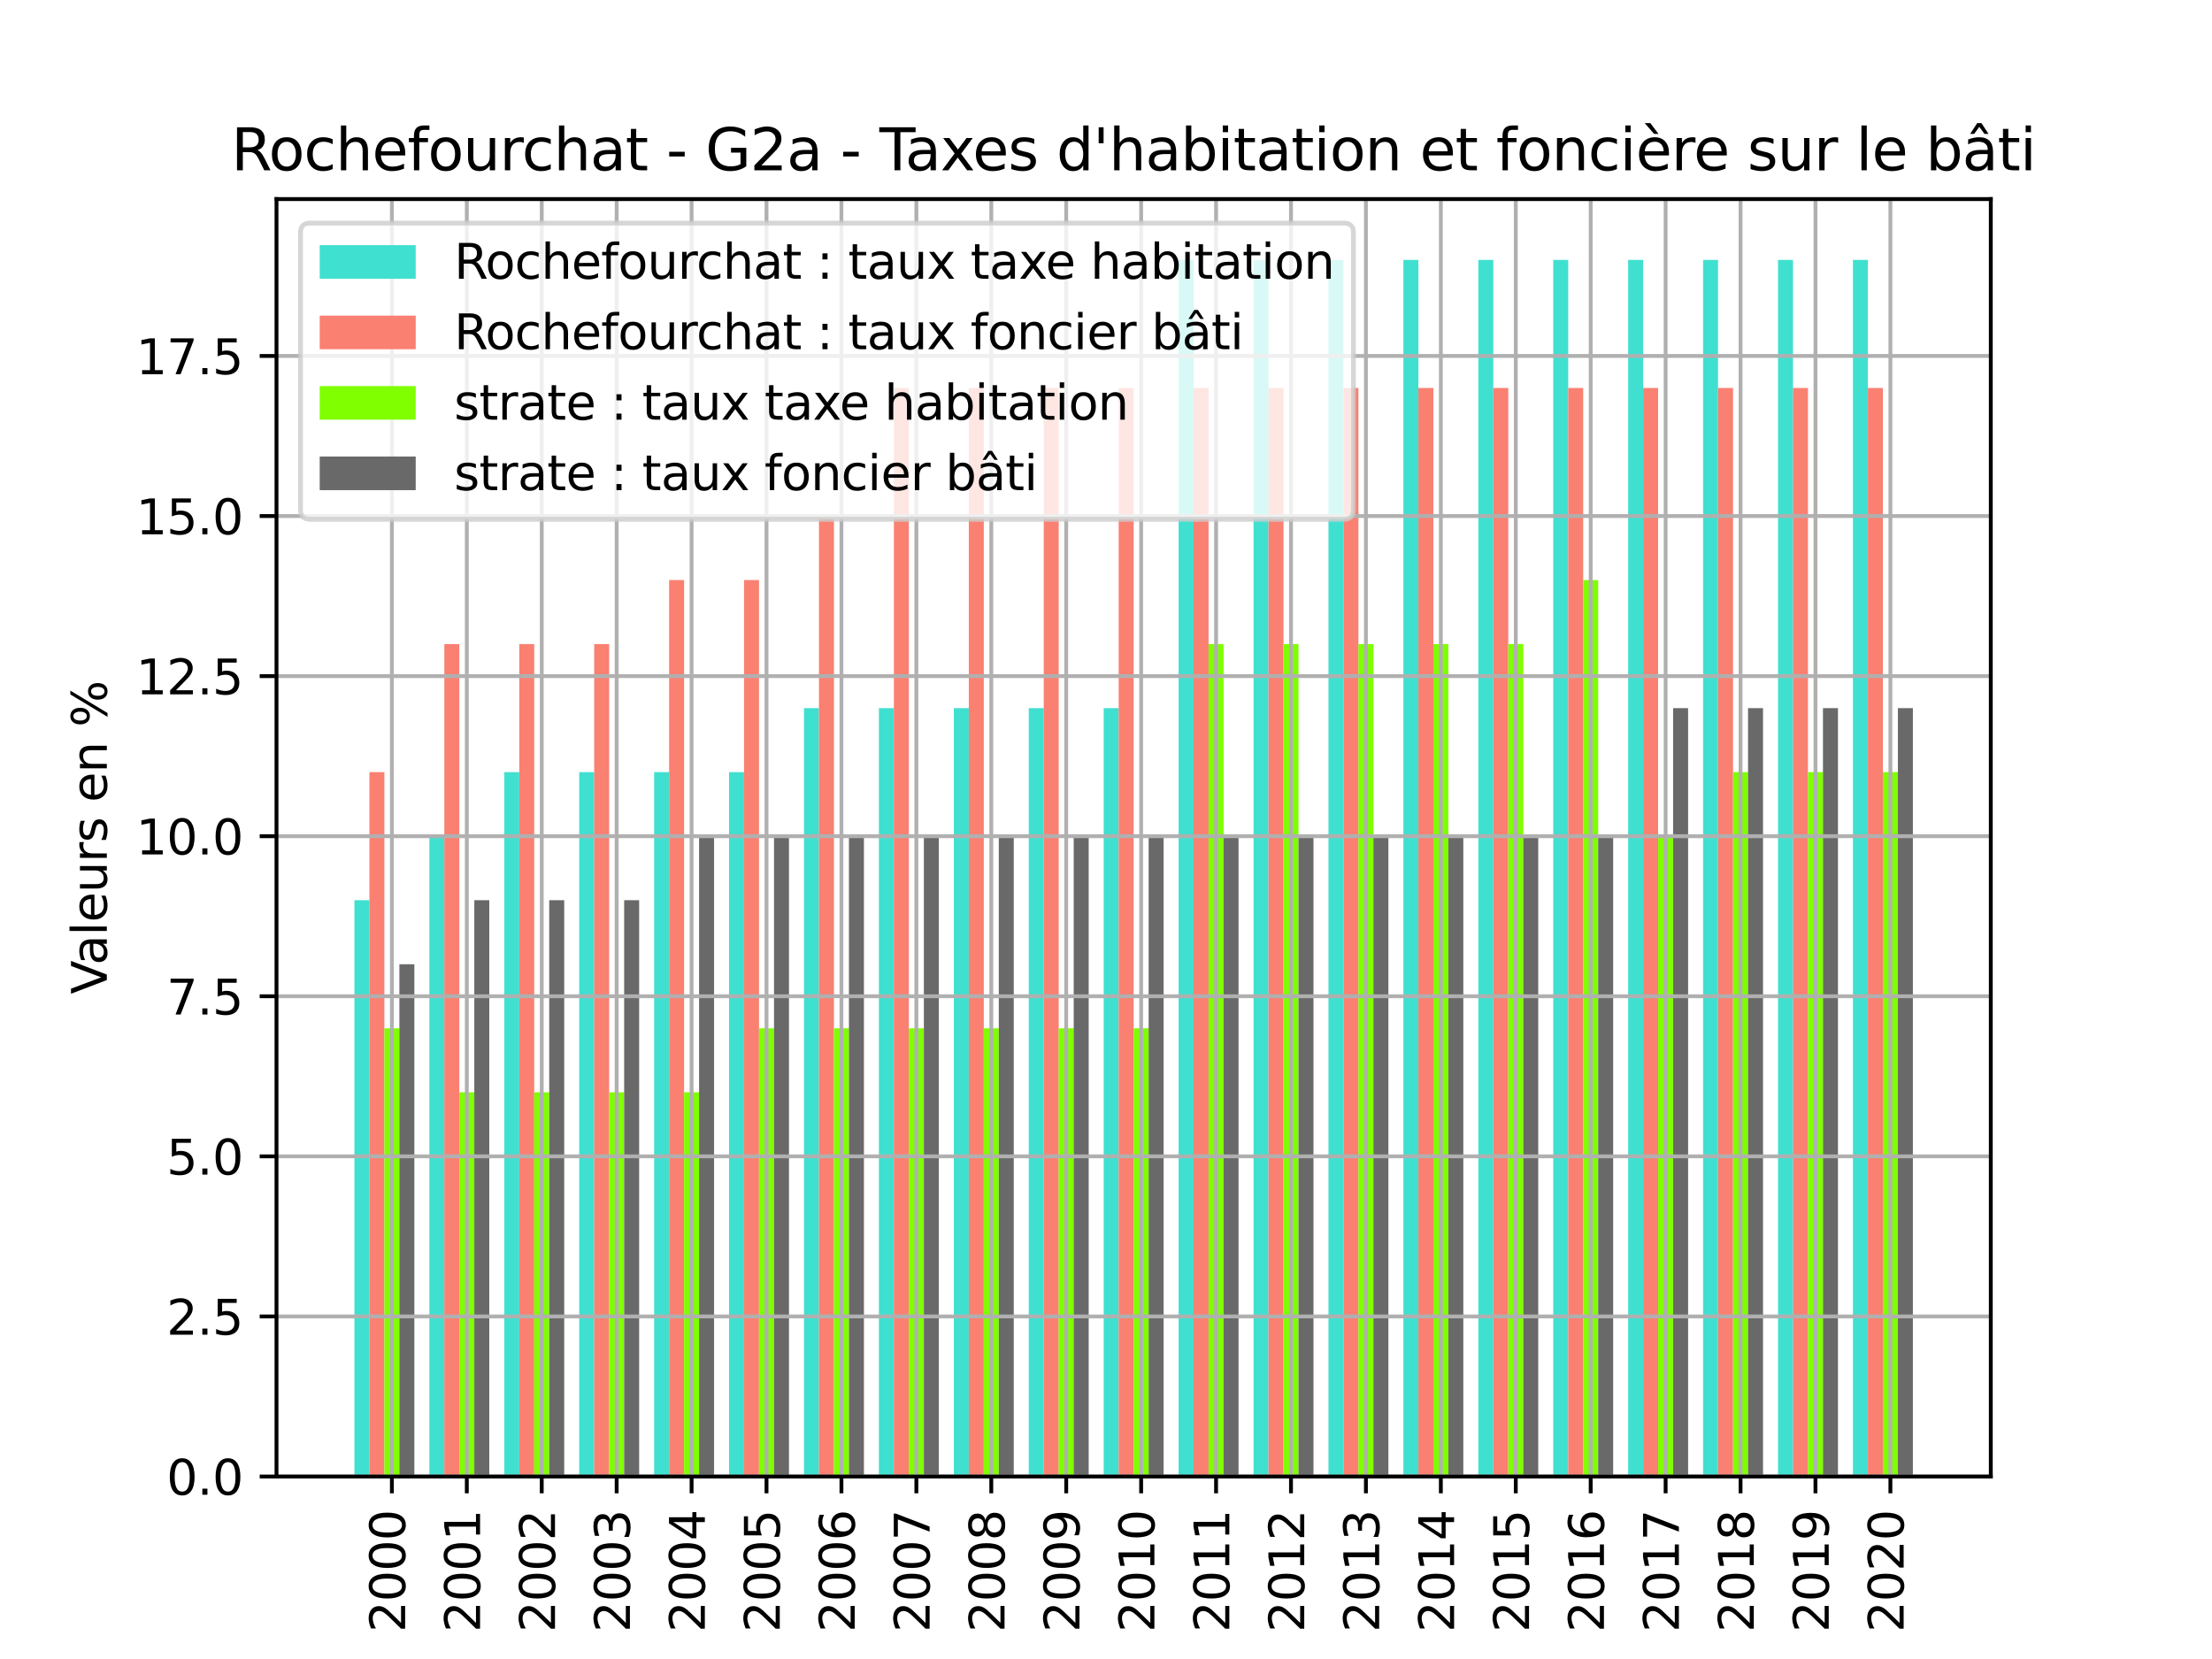 <?xml version="1.0" encoding="utf-8" standalone="no"?>
<!DOCTYPE svg PUBLIC "-//W3C//DTD SVG 1.1//EN"
  "http://www.w3.org/Graphics/SVG/1.1/DTD/svg11.dtd">
<svg height="345.6pt" version="1.1" viewBox="0 0 460.8 345.6" width="460.8pt" xmlns="http://www.w3.org/2000/svg" xmlns:xlink="http://www.w3.org/1999/xlink">
 <defs>
  <style type="text/css">*{stroke-linecap:butt;stroke-linejoin:round;}</style>
 </defs>
 <g id="figure_1">
  <g id="patch_1">
   <path d="M 0 345.6 
L 460.8 345.6 
L 460.8 0 
L 0 0 
z
" style="fill:#ffffff;"/>
  </g>
  <g id="axes_1">
   <g id="patch_2">
    <path d="M 57.6 307.584 
L 414.72 307.584 
L 414.72 41.472 
L 57.6 41.472 
z
" style="fill:#ffffff;"/>
   </g>
   <g id="patch_3">
    <path clip-path="url(#pe657d9c4e8)" d="M 73.833 307.584 
L 76.954 307.584 
L 76.954 187.533 
L 73.833 187.533 
z
" style="fill:#40e0d0;"/>
   </g>
   <g id="patch_4">
    <path clip-path="url(#pe657d9c4e8)" d="M 89.441 307.584 
L 92.563 307.584 
L 92.563 174.195 
L 89.441 174.195 
z
" style="fill:#40e0d0;"/>
   </g>
   <g id="patch_5">
    <path clip-path="url(#pe657d9c4e8)" d="M 105.05 307.584 
L 108.171 307.584 
L 108.171 160.856 
L 105.05 160.856 
z
" style="fill:#40e0d0;"/>
   </g>
   <g id="patch_6">
    <path clip-path="url(#pe657d9c4e8)" d="M 120.658 307.584 
L 123.78 307.584 
L 123.78 160.856 
L 120.658 160.856 
z
" style="fill:#40e0d0;"/>
   </g>
   <g id="patch_7">
    <path clip-path="url(#pe657d9c4e8)" d="M 136.266 307.584 
L 139.388 307.584 
L 139.388 160.856 
L 136.266 160.856 
z
" style="fill:#40e0d0;"/>
   </g>
   <g id="patch_8">
    <path clip-path="url(#pe657d9c4e8)" d="M 151.875 307.584 
L 154.996 307.584 
L 154.996 160.856 
L 151.875 160.856 
z
" style="fill:#40e0d0;"/>
   </g>
   <g id="patch_9">
    <path clip-path="url(#pe657d9c4e8)" d="M 167.483 307.584 
L 170.605 307.584 
L 170.605 147.517 
L 167.483 147.517 
z
" style="fill:#40e0d0;"/>
   </g>
   <g id="patch_10">
    <path clip-path="url(#pe657d9c4e8)" d="M 183.091 307.584 
L 186.213 307.584 
L 186.213 147.517 
L 183.091 147.517 
z
" style="fill:#40e0d0;"/>
   </g>
   <g id="patch_11">
    <path clip-path="url(#pe657d9c4e8)" d="M 198.7 307.584 
L 201.822 307.584 
L 201.822 147.517 
L 198.7 147.517 
z
" style="fill:#40e0d0;"/>
   </g>
   <g id="patch_12">
    <path clip-path="url(#pe657d9c4e8)" d="M 214.308 307.584 
L 217.43 307.584 
L 217.43 147.517 
L 214.308 147.517 
z
" style="fill:#40e0d0;"/>
   </g>
   <g id="patch_13">
    <path clip-path="url(#pe657d9c4e8)" d="M 229.917 307.584 
L 233.038 307.584 
L 233.038 147.517 
L 229.917 147.517 
z
" style="fill:#40e0d0;"/>
   </g>
   <g id="patch_14">
    <path clip-path="url(#pe657d9c4e8)" d="M 245.525 307.584 
L 248.647 307.584 
L 248.647 54.144 
L 245.525 54.144 
z
" style="fill:#40e0d0;"/>
   </g>
   <g id="patch_15">
    <path clip-path="url(#pe657d9c4e8)" d="M 261.133 307.584 
L 264.255 307.584 
L 264.255 54.144 
L 261.133 54.144 
z
" style="fill:#40e0d0;"/>
   </g>
   <g id="patch_16">
    <path clip-path="url(#pe657d9c4e8)" d="M 276.742 307.584 
L 279.863 307.584 
L 279.863 54.144 
L 276.742 54.144 
z
" style="fill:#40e0d0;"/>
   </g>
   <g id="patch_17">
    <path clip-path="url(#pe657d9c4e8)" d="M 292.35 307.584 
L 295.472 307.584 
L 295.472 54.144 
L 292.35 54.144 
z
" style="fill:#40e0d0;"/>
   </g>
   <g id="patch_18">
    <path clip-path="url(#pe657d9c4e8)" d="M 307.959 307.584 
L 311.08 307.584 
L 311.08 54.144 
L 307.959 54.144 
z
" style="fill:#40e0d0;"/>
   </g>
   <g id="patch_19">
    <path clip-path="url(#pe657d9c4e8)" d="M 323.567 307.584 
L 326.689 307.584 
L 326.689 54.144 
L 323.567 54.144 
z
" style="fill:#40e0d0;"/>
   </g>
   <g id="patch_20">
    <path clip-path="url(#pe657d9c4e8)" d="M 339.175 307.584 
L 342.297 307.584 
L 342.297 54.144 
L 339.175 54.144 
z
" style="fill:#40e0d0;"/>
   </g>
   <g id="patch_21">
    <path clip-path="url(#pe657d9c4e8)" d="M 354.784 307.584 
L 357.905 307.584 
L 357.905 54.144 
L 354.784 54.144 
z
" style="fill:#40e0d0;"/>
   </g>
   <g id="patch_22">
    <path clip-path="url(#pe657d9c4e8)" d="M 370.392 307.584 
L 373.514 307.584 
L 373.514 54.144 
L 370.392 54.144 
z
" style="fill:#40e0d0;"/>
   </g>
   <g id="patch_23">
    <path clip-path="url(#pe657d9c4e8)" d="M 386.001 307.584 
L 389.122 307.584 
L 389.122 54.144 
L 386.001 54.144 
z
" style="fill:#40e0d0;"/>
   </g>
   <g id="patch_24">
    <path clip-path="url(#pe657d9c4e8)" d="M 76.954 307.584 
L 80.076 307.584 
L 80.076 160.856 
L 76.954 160.856 
z
" style="fill:#fa8072;"/>
   </g>
   <g id="patch_25">
    <path clip-path="url(#pe657d9c4e8)" d="M 92.563 307.584 
L 95.684 307.584 
L 95.684 134.178 
L 92.563 134.178 
z
" style="fill:#fa8072;"/>
   </g>
   <g id="patch_26">
    <path clip-path="url(#pe657d9c4e8)" d="M 108.171 307.584 
L 111.293 307.584 
L 111.293 134.178 
L 108.171 134.178 
z
" style="fill:#fa8072;"/>
   </g>
   <g id="patch_27">
    <path clip-path="url(#pe657d9c4e8)" d="M 123.78 307.584 
L 126.901 307.584 
L 126.901 134.178 
L 123.78 134.178 
z
" style="fill:#fa8072;"/>
   </g>
   <g id="patch_28">
    <path clip-path="url(#pe657d9c4e8)" d="M 139.388 307.584 
L 142.51 307.584 
L 142.51 120.839 
L 139.388 120.839 
z
" style="fill:#fa8072;"/>
   </g>
   <g id="patch_29">
    <path clip-path="url(#pe657d9c4e8)" d="M 154.996 307.584 
L 158.118 307.584 
L 158.118 120.839 
L 154.996 120.839 
z
" style="fill:#fa8072;"/>
   </g>
   <g id="patch_30">
    <path clip-path="url(#pe657d9c4e8)" d="M 170.605 307.584 
L 173.726 307.584 
L 173.726 107.5 
L 170.605 107.5 
z
" style="fill:#fa8072;"/>
   </g>
   <g id="patch_31">
    <path clip-path="url(#pe657d9c4e8)" d="M 186.213 307.584 
L 189.335 307.584 
L 189.335 80.822 
L 186.213 80.822 
z
" style="fill:#fa8072;"/>
   </g>
   <g id="patch_32">
    <path clip-path="url(#pe657d9c4e8)" d="M 201.822 307.584 
L 204.943 307.584 
L 204.943 80.822 
L 201.822 80.822 
z
" style="fill:#fa8072;"/>
   </g>
   <g id="patch_33">
    <path clip-path="url(#pe657d9c4e8)" d="M 217.43 307.584 
L 220.552 307.584 
L 220.552 80.822 
L 217.43 80.822 
z
" style="fill:#fa8072;"/>
   </g>
   <g id="patch_34">
    <path clip-path="url(#pe657d9c4e8)" d="M 233.038 307.584 
L 236.16 307.584 
L 236.16 80.822 
L 233.038 80.822 
z
" style="fill:#fa8072;"/>
   </g>
   <g id="patch_35">
    <path clip-path="url(#pe657d9c4e8)" d="M 248.647 307.584 
L 251.768 307.584 
L 251.768 80.822 
L 248.647 80.822 
z
" style="fill:#fa8072;"/>
   </g>
   <g id="patch_36">
    <path clip-path="url(#pe657d9c4e8)" d="M 264.255 307.584 
L 267.377 307.584 
L 267.377 80.822 
L 264.255 80.822 
z
" style="fill:#fa8072;"/>
   </g>
   <g id="patch_37">
    <path clip-path="url(#pe657d9c4e8)" d="M 279.863 307.584 
L 282.985 307.584 
L 282.985 80.822 
L 279.863 80.822 
z
" style="fill:#fa8072;"/>
   </g>
   <g id="patch_38">
    <path clip-path="url(#pe657d9c4e8)" d="M 295.472 307.584 
L 298.594 307.584 
L 298.594 80.822 
L 295.472 80.822 
z
" style="fill:#fa8072;"/>
   </g>
   <g id="patch_39">
    <path clip-path="url(#pe657d9c4e8)" d="M 311.08 307.584 
L 314.202 307.584 
L 314.202 80.822 
L 311.08 80.822 
z
" style="fill:#fa8072;"/>
   </g>
   <g id="patch_40">
    <path clip-path="url(#pe657d9c4e8)" d="M 326.689 307.584 
L 329.81 307.584 
L 329.81 80.822 
L 326.689 80.822 
z
" style="fill:#fa8072;"/>
   </g>
   <g id="patch_41">
    <path clip-path="url(#pe657d9c4e8)" d="M 342.297 307.584 
L 345.419 307.584 
L 345.419 80.822 
L 342.297 80.822 
z
" style="fill:#fa8072;"/>
   </g>
   <g id="patch_42">
    <path clip-path="url(#pe657d9c4e8)" d="M 357.905 307.584 
L 361.027 307.584 
L 361.027 80.822 
L 357.905 80.822 
z
" style="fill:#fa8072;"/>
   </g>
   <g id="patch_43">
    <path clip-path="url(#pe657d9c4e8)" d="M 373.514 307.584 
L 376.636 307.584 
L 376.636 80.822 
L 373.514 80.822 
z
" style="fill:#fa8072;"/>
   </g>
   <g id="patch_44">
    <path clip-path="url(#pe657d9c4e8)" d="M 389.122 307.584 
L 392.244 307.584 
L 392.244 80.822 
L 389.122 80.822 
z
" style="fill:#fa8072;"/>
   </g>
   <g id="patch_45">
    <path clip-path="url(#pe657d9c4e8)" d="M 80.076 307.584 
L 83.198 307.584 
L 83.198 214.211 
L 80.076 214.211 
z
" style="fill:#7fff00;"/>
   </g>
   <g id="patch_46">
    <path clip-path="url(#pe657d9c4e8)" d="M 95.684 307.584 
L 98.806 307.584 
L 98.806 227.55 
L 95.684 227.55 
z
" style="fill:#7fff00;"/>
   </g>
   <g id="patch_47">
    <path clip-path="url(#pe657d9c4e8)" d="M 111.293 307.584 
L 114.415 307.584 
L 114.415 227.55 
L 111.293 227.55 
z
" style="fill:#7fff00;"/>
   </g>
   <g id="patch_48">
    <path clip-path="url(#pe657d9c4e8)" d="M 126.901 307.584 
L 130.023 307.584 
L 130.023 227.55 
L 126.901 227.55 
z
" style="fill:#7fff00;"/>
   </g>
   <g id="patch_49">
    <path clip-path="url(#pe657d9c4e8)" d="M 142.51 307.584 
L 145.631 307.584 
L 145.631 227.55 
L 142.51 227.55 
z
" style="fill:#7fff00;"/>
   </g>
   <g id="patch_50">
    <path clip-path="url(#pe657d9c4e8)" d="M 158.118 307.584 
L 161.24 307.584 
L 161.24 214.211 
L 158.118 214.211 
z
" style="fill:#7fff00;"/>
   </g>
   <g id="patch_51">
    <path clip-path="url(#pe657d9c4e8)" d="M 173.726 307.584 
L 176.848 307.584 
L 176.848 214.211 
L 173.726 214.211 
z
" style="fill:#7fff00;"/>
   </g>
   <g id="patch_52">
    <path clip-path="url(#pe657d9c4e8)" d="M 189.335 307.584 
L 192.457 307.584 
L 192.457 214.211 
L 189.335 214.211 
z
" style="fill:#7fff00;"/>
   </g>
   <g id="patch_53">
    <path clip-path="url(#pe657d9c4e8)" d="M 204.943 307.584 
L 208.065 307.584 
L 208.065 214.211 
L 204.943 214.211 
z
" style="fill:#7fff00;"/>
   </g>
   <g id="patch_54">
    <path clip-path="url(#pe657d9c4e8)" d="M 220.552 307.584 
L 223.673 307.584 
L 223.673 214.211 
L 220.552 214.211 
z
" style="fill:#7fff00;"/>
   </g>
   <g id="patch_55">
    <path clip-path="url(#pe657d9c4e8)" d="M 236.16 307.584 
L 239.282 307.584 
L 239.282 214.211 
L 236.16 214.211 
z
" style="fill:#7fff00;"/>
   </g>
   <g id="patch_56">
    <path clip-path="url(#pe657d9c4e8)" d="M 251.768 307.584 
L 254.89 307.584 
L 254.89 134.178 
L 251.768 134.178 
z
" style="fill:#7fff00;"/>
   </g>
   <g id="patch_57">
    <path clip-path="url(#pe657d9c4e8)" d="M 267.377 307.584 
L 270.498 307.584 
L 270.498 134.178 
L 267.377 134.178 
z
" style="fill:#7fff00;"/>
   </g>
   <g id="patch_58">
    <path clip-path="url(#pe657d9c4e8)" d="M 282.985 307.584 
L 286.107 307.584 
L 286.107 134.178 
L 282.985 134.178 
z
" style="fill:#7fff00;"/>
   </g>
   <g id="patch_59">
    <path clip-path="url(#pe657d9c4e8)" d="M 298.594 307.584 
L 301.715 307.584 
L 301.715 134.178 
L 298.594 134.178 
z
" style="fill:#7fff00;"/>
   </g>
   <g id="patch_60">
    <path clip-path="url(#pe657d9c4e8)" d="M 314.202 307.584 
L 317.324 307.584 
L 317.324 134.178 
L 314.202 134.178 
z
" style="fill:#7fff00;"/>
   </g>
   <g id="patch_61">
    <path clip-path="url(#pe657d9c4e8)" d="M 329.81 307.584 
L 332.932 307.584 
L 332.932 120.839 
L 329.81 120.839 
z
" style="fill:#7fff00;"/>
   </g>
   <g id="patch_62">
    <path clip-path="url(#pe657d9c4e8)" d="M 345.419 307.584 
L 348.54 307.584 
L 348.54 174.195 
L 345.419 174.195 
z
" style="fill:#7fff00;"/>
   </g>
   <g id="patch_63">
    <path clip-path="url(#pe657d9c4e8)" d="M 361.027 307.584 
L 364.149 307.584 
L 364.149 160.856 
L 361.027 160.856 
z
" style="fill:#7fff00;"/>
   </g>
   <g id="patch_64">
    <path clip-path="url(#pe657d9c4e8)" d="M 376.636 307.584 
L 379.757 307.584 
L 379.757 160.856 
L 376.636 160.856 
z
" style="fill:#7fff00;"/>
   </g>
   <g id="patch_65">
    <path clip-path="url(#pe657d9c4e8)" d="M 392.244 307.584 
L 395.366 307.584 
L 395.366 160.856 
L 392.244 160.856 
z
" style="fill:#7fff00;"/>
   </g>
   <g id="patch_66">
    <path clip-path="url(#pe657d9c4e8)" d="M 83.198 307.584 
L 86.319 307.584 
L 86.319 200.872 
L 83.198 200.872 
z
" style="fill:#696969;"/>
   </g>
   <g id="patch_67">
    <path clip-path="url(#pe657d9c4e8)" d="M 98.806 307.584 
L 101.928 307.584 
L 101.928 187.533 
L 98.806 187.533 
z
" style="fill:#696969;"/>
   </g>
   <g id="patch_68">
    <path clip-path="url(#pe657d9c4e8)" d="M 114.415 307.584 
L 117.536 307.584 
L 117.536 187.533 
L 114.415 187.533 
z
" style="fill:#696969;"/>
   </g>
   <g id="patch_69">
    <path clip-path="url(#pe657d9c4e8)" d="M 130.023 307.584 
L 133.145 307.584 
L 133.145 187.533 
L 130.023 187.533 
z
" style="fill:#696969;"/>
   </g>
   <g id="patch_70">
    <path clip-path="url(#pe657d9c4e8)" d="M 145.631 307.584 
L 148.753 307.584 
L 148.753 174.195 
L 145.631 174.195 
z
" style="fill:#696969;"/>
   </g>
   <g id="patch_71">
    <path clip-path="url(#pe657d9c4e8)" d="M 161.24 307.584 
L 164.361 307.584 
L 164.361 174.195 
L 161.24 174.195 
z
" style="fill:#696969;"/>
   </g>
   <g id="patch_72">
    <path clip-path="url(#pe657d9c4e8)" d="M 176.848 307.584 
L 179.97 307.584 
L 179.97 174.195 
L 176.848 174.195 
z
" style="fill:#696969;"/>
   </g>
   <g id="patch_73">
    <path clip-path="url(#pe657d9c4e8)" d="M 192.457 307.584 
L 195.578 307.584 
L 195.578 174.195 
L 192.457 174.195 
z
" style="fill:#696969;"/>
   </g>
   <g id="patch_74">
    <path clip-path="url(#pe657d9c4e8)" d="M 208.065 307.584 
L 211.187 307.584 
L 211.187 174.195 
L 208.065 174.195 
z
" style="fill:#696969;"/>
   </g>
   <g id="patch_75">
    <path clip-path="url(#pe657d9c4e8)" d="M 223.673 307.584 
L 226.795 307.584 
L 226.795 174.195 
L 223.673 174.195 
z
" style="fill:#696969;"/>
   </g>
   <g id="patch_76">
    <path clip-path="url(#pe657d9c4e8)" d="M 239.282 307.584 
L 242.403 307.584 
L 242.403 174.195 
L 239.282 174.195 
z
" style="fill:#696969;"/>
   </g>
   <g id="patch_77">
    <path clip-path="url(#pe657d9c4e8)" d="M 254.89 307.584 
L 258.012 307.584 
L 258.012 174.195 
L 254.89 174.195 
z
" style="fill:#696969;"/>
   </g>
   <g id="patch_78">
    <path clip-path="url(#pe657d9c4e8)" d="M 270.498 307.584 
L 273.62 307.584 
L 273.62 174.195 
L 270.498 174.195 
z
" style="fill:#696969;"/>
   </g>
   <g id="patch_79">
    <path clip-path="url(#pe657d9c4e8)" d="M 286.107 307.584 
L 289.229 307.584 
L 289.229 174.195 
L 286.107 174.195 
z
" style="fill:#696969;"/>
   </g>
   <g id="patch_80">
    <path clip-path="url(#pe657d9c4e8)" d="M 301.715 307.584 
L 304.837 307.584 
L 304.837 174.195 
L 301.715 174.195 
z
" style="fill:#696969;"/>
   </g>
   <g id="patch_81">
    <path clip-path="url(#pe657d9c4e8)" d="M 317.324 307.584 
L 320.445 307.584 
L 320.445 174.195 
L 317.324 174.195 
z
" style="fill:#696969;"/>
   </g>
   <g id="patch_82">
    <path clip-path="url(#pe657d9c4e8)" d="M 332.932 307.584 
L 336.054 307.584 
L 336.054 174.195 
L 332.932 174.195 
z
" style="fill:#696969;"/>
   </g>
   <g id="patch_83">
    <path clip-path="url(#pe657d9c4e8)" d="M 348.54 307.584 
L 351.662 307.584 
L 351.662 147.517 
L 348.54 147.517 
z
" style="fill:#696969;"/>
   </g>
   <g id="patch_84">
    <path clip-path="url(#pe657d9c4e8)" d="M 364.149 307.584 
L 367.27 307.584 
L 367.27 147.517 
L 364.149 147.517 
z
" style="fill:#696969;"/>
   </g>
   <g id="patch_85">
    <path clip-path="url(#pe657d9c4e8)" d="M 379.757 307.584 
L 382.879 307.584 
L 382.879 147.517 
L 379.757 147.517 
z
" style="fill:#696969;"/>
   </g>
   <g id="patch_86">
    <path clip-path="url(#pe657d9c4e8)" d="M 395.366 307.584 
L 398.487 307.584 
L 398.487 147.517 
L 395.366 147.517 
z
" style="fill:#696969;"/>
   </g>
   <g id="matplotlib.axis_1">
    <g id="xtick_1">
     <g id="line2d_1">
      <path clip-path="url(#pe657d9c4e8)" d="M 81.637 307.584 
L 81.637 41.472 
" style="fill:none;stroke:#b0b0b0;stroke-linecap:square;stroke-width:0.8;"/>
     </g>
     <g id="line2d_2">
      <defs>
       <path d="M 0 0 
L 0 3.5 
" id="mf335e1d5eb" style="stroke:#000000;stroke-width:0.8;"/>
      </defs>
      <g>
       <use style="stroke:#000000;stroke-width:0.8;" x="81.637" xlink:href="#mf335e1d5eb" y="307.584"/>
      </g>
     </g>
     <g id="text_1">
      <!-- 2000 -->
      <g transform="translate(84.396 340.034)rotate(-90)scale(0.1 -0.1)">
       <defs>
        <path d="M 1228 531 
L 3431 531 
L 3431 0 
L 469 0 
L 469 531 
Q 828 903 1448 1529 
Q 2069 2156 2228 2338 
Q 2531 2678 2651 2914 
Q 2772 3150 2772 3378 
Q 2772 3750 2511 3984 
Q 2250 4219 1831 4219 
Q 1534 4219 1204 4116 
Q 875 4013 500 3803 
L 500 4441 
Q 881 4594 1212 4672 
Q 1544 4750 1819 4750 
Q 2544 4750 2975 4387 
Q 3406 4025 3406 3419 
Q 3406 3131 3298 2873 
Q 3191 2616 2906 2266 
Q 2828 2175 2409 1742 
Q 1991 1309 1228 531 
z
" id="DejaVuSans-32" transform="scale(0.016)"/>
        <path d="M 2034 4250 
Q 1547 4250 1301 3770 
Q 1056 3291 1056 2328 
Q 1056 1369 1301 889 
Q 1547 409 2034 409 
Q 2525 409 2770 889 
Q 3016 1369 3016 2328 
Q 3016 3291 2770 3770 
Q 2525 4250 2034 4250 
z
M 2034 4750 
Q 2819 4750 3233 4129 
Q 3647 3509 3647 2328 
Q 3647 1150 3233 529 
Q 2819 -91 2034 -91 
Q 1250 -91 836 529 
Q 422 1150 422 2328 
Q 422 3509 836 4129 
Q 1250 4750 2034 4750 
z
" id="DejaVuSans-30" transform="scale(0.016)"/>
       </defs>
       <use xlink:href="#DejaVuSans-32"/>
       <use x="63.623" xlink:href="#DejaVuSans-30"/>
       <use x="127.246" xlink:href="#DejaVuSans-30"/>
       <use x="190.869" xlink:href="#DejaVuSans-30"/>
      </g>
     </g>
    </g>
    <g id="xtick_2">
     <g id="line2d_3">
      <path clip-path="url(#pe657d9c4e8)" d="M 97.245 307.584 
L 97.245 41.472 
" style="fill:none;stroke:#b0b0b0;stroke-linecap:square;stroke-width:0.8;"/>
     </g>
     <g id="line2d_4">
      <g>
       <use style="stroke:#000000;stroke-width:0.8;" x="97.245" xlink:href="#mf335e1d5eb" y="307.584"/>
      </g>
     </g>
     <g id="text_2">
      <!-- 2001 -->
      <g transform="translate(100.005 340.034)rotate(-90)scale(0.1 -0.1)">
       <defs>
        <path d="M 794 531 
L 1825 531 
L 1825 4091 
L 703 3866 
L 703 4441 
L 1819 4666 
L 2450 4666 
L 2450 531 
L 3481 531 
L 3481 0 
L 794 0 
L 794 531 
z
" id="DejaVuSans-31" transform="scale(0.016)"/>
       </defs>
       <use xlink:href="#DejaVuSans-32"/>
       <use x="63.623" xlink:href="#DejaVuSans-30"/>
       <use x="127.246" xlink:href="#DejaVuSans-30"/>
       <use x="190.869" xlink:href="#DejaVuSans-31"/>
      </g>
     </g>
    </g>
    <g id="xtick_3">
     <g id="line2d_5">
      <path clip-path="url(#pe657d9c4e8)" d="M 112.854 307.584 
L 112.854 41.472 
" style="fill:none;stroke:#b0b0b0;stroke-linecap:square;stroke-width:0.8;"/>
     </g>
     <g id="line2d_6">
      <g>
       <use style="stroke:#000000;stroke-width:0.8;" x="112.854" xlink:href="#mf335e1d5eb" y="307.584"/>
      </g>
     </g>
     <g id="text_3">
      <!-- 2002 -->
      <g transform="translate(115.613 340.034)rotate(-90)scale(0.1 -0.1)">
       <use xlink:href="#DejaVuSans-32"/>
       <use x="63.623" xlink:href="#DejaVuSans-30"/>
       <use x="127.246" xlink:href="#DejaVuSans-30"/>
       <use x="190.869" xlink:href="#DejaVuSans-32"/>
      </g>
     </g>
    </g>
    <g id="xtick_4">
     <g id="line2d_7">
      <path clip-path="url(#pe657d9c4e8)" d="M 128.462 307.584 
L 128.462 41.472 
" style="fill:none;stroke:#b0b0b0;stroke-linecap:square;stroke-width:0.8;"/>
     </g>
     <g id="line2d_8">
      <g>
       <use style="stroke:#000000;stroke-width:0.8;" x="128.462" xlink:href="#mf335e1d5eb" y="307.584"/>
      </g>
     </g>
     <g id="text_4">
      <!-- 2003 -->
      <g transform="translate(131.221 340.034)rotate(-90)scale(0.1 -0.1)">
       <defs>
        <path d="M 2597 2516 
Q 3050 2419 3304 2112 
Q 3559 1806 3559 1356 
Q 3559 666 3084 287 
Q 2609 -91 1734 -91 
Q 1441 -91 1130 -33 
Q 819 25 488 141 
L 488 750 
Q 750 597 1062 519 
Q 1375 441 1716 441 
Q 2309 441 2620 675 
Q 2931 909 2931 1356 
Q 2931 1769 2642 2001 
Q 2353 2234 1838 2234 
L 1294 2234 
L 1294 2753 
L 1863 2753 
Q 2328 2753 2575 2939 
Q 2822 3125 2822 3475 
Q 2822 3834 2567 4026 
Q 2313 4219 1838 4219 
Q 1578 4219 1281 4162 
Q 984 4106 628 3988 
L 628 4550 
Q 988 4650 1302 4700 
Q 1616 4750 1894 4750 
Q 2613 4750 3031 4423 
Q 3450 4097 3450 3541 
Q 3450 3153 3228 2886 
Q 3006 2619 2597 2516 
z
" id="DejaVuSans-33" transform="scale(0.016)"/>
       </defs>
       <use xlink:href="#DejaVuSans-32"/>
       <use x="63.623" xlink:href="#DejaVuSans-30"/>
       <use x="127.246" xlink:href="#DejaVuSans-30"/>
       <use x="190.869" xlink:href="#DejaVuSans-33"/>
      </g>
     </g>
    </g>
    <g id="xtick_5">
     <g id="line2d_9">
      <path clip-path="url(#pe657d9c4e8)" d="M 144.07 307.584 
L 144.07 41.472 
" style="fill:none;stroke:#b0b0b0;stroke-linecap:square;stroke-width:0.8;"/>
     </g>
     <g id="line2d_10">
      <g>
       <use style="stroke:#000000;stroke-width:0.8;" x="144.07" xlink:href="#mf335e1d5eb" y="307.584"/>
      </g>
     </g>
     <g id="text_5">
      <!-- 2004 -->
      <g transform="translate(146.83 340.034)rotate(-90)scale(0.1 -0.1)">
       <defs>
        <path d="M 2419 4116 
L 825 1625 
L 2419 1625 
L 2419 4116 
z
M 2253 4666 
L 3047 4666 
L 3047 1625 
L 3713 1625 
L 3713 1100 
L 3047 1100 
L 3047 0 
L 2419 0 
L 2419 1100 
L 313 1100 
L 313 1709 
L 2253 4666 
z
" id="DejaVuSans-34" transform="scale(0.016)"/>
       </defs>
       <use xlink:href="#DejaVuSans-32"/>
       <use x="63.623" xlink:href="#DejaVuSans-30"/>
       <use x="127.246" xlink:href="#DejaVuSans-30"/>
       <use x="190.869" xlink:href="#DejaVuSans-34"/>
      </g>
     </g>
    </g>
    <g id="xtick_6">
     <g id="line2d_11">
      <path clip-path="url(#pe657d9c4e8)" d="M 159.679 307.584 
L 159.679 41.472 
" style="fill:none;stroke:#b0b0b0;stroke-linecap:square;stroke-width:0.8;"/>
     </g>
     <g id="line2d_12">
      <g>
       <use style="stroke:#000000;stroke-width:0.8;" x="159.679" xlink:href="#mf335e1d5eb" y="307.584"/>
      </g>
     </g>
     <g id="text_6">
      <!-- 2005 -->
      <g transform="translate(162.438 340.034)rotate(-90)scale(0.1 -0.1)">
       <defs>
        <path d="M 691 4666 
L 3169 4666 
L 3169 4134 
L 1269 4134 
L 1269 2991 
Q 1406 3038 1543 3061 
Q 1681 3084 1819 3084 
Q 2600 3084 3056 2656 
Q 3513 2228 3513 1497 
Q 3513 744 3044 326 
Q 2575 -91 1722 -91 
Q 1428 -91 1123 -41 
Q 819 9 494 109 
L 494 744 
Q 775 591 1075 516 
Q 1375 441 1709 441 
Q 2250 441 2565 725 
Q 2881 1009 2881 1497 
Q 2881 1984 2565 2268 
Q 2250 2553 1709 2553 
Q 1456 2553 1204 2497 
Q 953 2441 691 2322 
L 691 4666 
z
" id="DejaVuSans-35" transform="scale(0.016)"/>
       </defs>
       <use xlink:href="#DejaVuSans-32"/>
       <use x="63.623" xlink:href="#DejaVuSans-30"/>
       <use x="127.246" xlink:href="#DejaVuSans-30"/>
       <use x="190.869" xlink:href="#DejaVuSans-35"/>
      </g>
     </g>
    </g>
    <g id="xtick_7">
     <g id="line2d_13">
      <path clip-path="url(#pe657d9c4e8)" d="M 175.287 307.584 
L 175.287 41.472 
" style="fill:none;stroke:#b0b0b0;stroke-linecap:square;stroke-width:0.8;"/>
     </g>
     <g id="line2d_14">
      <g>
       <use style="stroke:#000000;stroke-width:0.8;" x="175.287" xlink:href="#mf335e1d5eb" y="307.584"/>
      </g>
     </g>
     <g id="text_7">
      <!-- 2006 -->
      <g transform="translate(178.047 340.034)rotate(-90)scale(0.1 -0.1)">
       <defs>
        <path d="M 2113 2584 
Q 1688 2584 1439 2293 
Q 1191 2003 1191 1497 
Q 1191 994 1439 701 
Q 1688 409 2113 409 
Q 2538 409 2786 701 
Q 3034 994 3034 1497 
Q 3034 2003 2786 2293 
Q 2538 2584 2113 2584 
z
M 3366 4563 
L 3366 3988 
Q 3128 4100 2886 4159 
Q 2644 4219 2406 4219 
Q 1781 4219 1451 3797 
Q 1122 3375 1075 2522 
Q 1259 2794 1537 2939 
Q 1816 3084 2150 3084 
Q 2853 3084 3261 2657 
Q 3669 2231 3669 1497 
Q 3669 778 3244 343 
Q 2819 -91 2113 -91 
Q 1303 -91 875 529 
Q 447 1150 447 2328 
Q 447 3434 972 4092 
Q 1497 4750 2381 4750 
Q 2619 4750 2861 4703 
Q 3103 4656 3366 4563 
z
" id="DejaVuSans-36" transform="scale(0.016)"/>
       </defs>
       <use xlink:href="#DejaVuSans-32"/>
       <use x="63.623" xlink:href="#DejaVuSans-30"/>
       <use x="127.246" xlink:href="#DejaVuSans-30"/>
       <use x="190.869" xlink:href="#DejaVuSans-36"/>
      </g>
     </g>
    </g>
    <g id="xtick_8">
     <g id="line2d_15">
      <path clip-path="url(#pe657d9c4e8)" d="M 190.896 307.584 
L 190.896 41.472 
" style="fill:none;stroke:#b0b0b0;stroke-linecap:square;stroke-width:0.8;"/>
     </g>
     <g id="line2d_16">
      <g>
       <use style="stroke:#000000;stroke-width:0.8;" x="190.896" xlink:href="#mf335e1d5eb" y="307.584"/>
      </g>
     </g>
     <g id="text_8">
      <!-- 2007 -->
      <g transform="translate(193.655 340.034)rotate(-90)scale(0.1 -0.1)">
       <defs>
        <path d="M 525 4666 
L 3525 4666 
L 3525 4397 
L 1831 0 
L 1172 0 
L 2766 4134 
L 525 4134 
L 525 4666 
z
" id="DejaVuSans-37" transform="scale(0.016)"/>
       </defs>
       <use xlink:href="#DejaVuSans-32"/>
       <use x="63.623" xlink:href="#DejaVuSans-30"/>
       <use x="127.246" xlink:href="#DejaVuSans-30"/>
       <use x="190.869" xlink:href="#DejaVuSans-37"/>
      </g>
     </g>
    </g>
    <g id="xtick_9">
     <g id="line2d_17">
      <path clip-path="url(#pe657d9c4e8)" d="M 206.504 307.584 
L 206.504 41.472 
" style="fill:none;stroke:#b0b0b0;stroke-linecap:square;stroke-width:0.8;"/>
     </g>
     <g id="line2d_18">
      <g>
       <use style="stroke:#000000;stroke-width:0.8;" x="206.504" xlink:href="#mf335e1d5eb" y="307.584"/>
      </g>
     </g>
     <g id="text_9">
      <!-- 2008 -->
      <g transform="translate(209.263 340.034)rotate(-90)scale(0.1 -0.1)">
       <defs>
        <path d="M 2034 2216 
Q 1584 2216 1326 1975 
Q 1069 1734 1069 1313 
Q 1069 891 1326 650 
Q 1584 409 2034 409 
Q 2484 409 2743 651 
Q 3003 894 3003 1313 
Q 3003 1734 2745 1975 
Q 2488 2216 2034 2216 
z
M 1403 2484 
Q 997 2584 770 2862 
Q 544 3141 544 3541 
Q 544 4100 942 4425 
Q 1341 4750 2034 4750 
Q 2731 4750 3128 4425 
Q 3525 4100 3525 3541 
Q 3525 3141 3298 2862 
Q 3072 2584 2669 2484 
Q 3125 2378 3379 2068 
Q 3634 1759 3634 1313 
Q 3634 634 3220 271 
Q 2806 -91 2034 -91 
Q 1263 -91 848 271 
Q 434 634 434 1313 
Q 434 1759 690 2068 
Q 947 2378 1403 2484 
z
M 1172 3481 
Q 1172 3119 1398 2916 
Q 1625 2713 2034 2713 
Q 2441 2713 2670 2916 
Q 2900 3119 2900 3481 
Q 2900 3844 2670 4047 
Q 2441 4250 2034 4250 
Q 1625 4250 1398 4047 
Q 1172 3844 1172 3481 
z
" id="DejaVuSans-38" transform="scale(0.016)"/>
       </defs>
       <use xlink:href="#DejaVuSans-32"/>
       <use x="63.623" xlink:href="#DejaVuSans-30"/>
       <use x="127.246" xlink:href="#DejaVuSans-30"/>
       <use x="190.869" xlink:href="#DejaVuSans-38"/>
      </g>
     </g>
    </g>
    <g id="xtick_10">
     <g id="line2d_19">
      <path clip-path="url(#pe657d9c4e8)" d="M 222.112 307.584 
L 222.112 41.472 
" style="fill:none;stroke:#b0b0b0;stroke-linecap:square;stroke-width:0.8;"/>
     </g>
     <g id="line2d_20">
      <g>
       <use style="stroke:#000000;stroke-width:0.8;" x="222.112" xlink:href="#mf335e1d5eb" y="307.584"/>
      </g>
     </g>
     <g id="text_10">
      <!-- 2009 -->
      <g transform="translate(224.872 340.034)rotate(-90)scale(0.1 -0.1)">
       <defs>
        <path d="M 703 97 
L 703 672 
Q 941 559 1184 500 
Q 1428 441 1663 441 
Q 2288 441 2617 861 
Q 2947 1281 2994 2138 
Q 2813 1869 2534 1725 
Q 2256 1581 1919 1581 
Q 1219 1581 811 2004 
Q 403 2428 403 3163 
Q 403 3881 828 4315 
Q 1253 4750 1959 4750 
Q 2769 4750 3195 4129 
Q 3622 3509 3622 2328 
Q 3622 1225 3098 567 
Q 2575 -91 1691 -91 
Q 1453 -91 1209 -44 
Q 966 3 703 97 
z
M 1959 2075 
Q 2384 2075 2632 2365 
Q 2881 2656 2881 3163 
Q 2881 3666 2632 3958 
Q 2384 4250 1959 4250 
Q 1534 4250 1286 3958 
Q 1038 3666 1038 3163 
Q 1038 2656 1286 2365 
Q 1534 2075 1959 2075 
z
" id="DejaVuSans-39" transform="scale(0.016)"/>
       </defs>
       <use xlink:href="#DejaVuSans-32"/>
       <use x="63.623" xlink:href="#DejaVuSans-30"/>
       <use x="127.246" xlink:href="#DejaVuSans-30"/>
       <use x="190.869" xlink:href="#DejaVuSans-39"/>
      </g>
     </g>
    </g>
    <g id="xtick_11">
     <g id="line2d_21">
      <path clip-path="url(#pe657d9c4e8)" d="M 237.721 307.584 
L 237.721 41.472 
" style="fill:none;stroke:#b0b0b0;stroke-linecap:square;stroke-width:0.8;"/>
     </g>
     <g id="line2d_22">
      <g>
       <use style="stroke:#000000;stroke-width:0.8;" x="237.721" xlink:href="#mf335e1d5eb" y="307.584"/>
      </g>
     </g>
     <g id="text_11">
      <!-- 2010 -->
      <g transform="translate(240.48 340.034)rotate(-90)scale(0.1 -0.1)">
       <use xlink:href="#DejaVuSans-32"/>
       <use x="63.623" xlink:href="#DejaVuSans-30"/>
       <use x="127.246" xlink:href="#DejaVuSans-31"/>
       <use x="190.869" xlink:href="#DejaVuSans-30"/>
      </g>
     </g>
    </g>
    <g id="xtick_12">
     <g id="line2d_23">
      <path clip-path="url(#pe657d9c4e8)" d="M 253.329 307.584 
L 253.329 41.472 
" style="fill:none;stroke:#b0b0b0;stroke-linecap:square;stroke-width:0.8;"/>
     </g>
     <g id="line2d_24">
      <g>
       <use style="stroke:#000000;stroke-width:0.8;" x="253.329" xlink:href="#mf335e1d5eb" y="307.584"/>
      </g>
     </g>
     <g id="text_12">
      <!-- 2011 -->
      <g transform="translate(256.089 340.034)rotate(-90)scale(0.1 -0.1)">
       <use xlink:href="#DejaVuSans-32"/>
       <use x="63.623" xlink:href="#DejaVuSans-30"/>
       <use x="127.246" xlink:href="#DejaVuSans-31"/>
       <use x="190.869" xlink:href="#DejaVuSans-31"/>
      </g>
     </g>
    </g>
    <g id="xtick_13">
     <g id="line2d_25">
      <path clip-path="url(#pe657d9c4e8)" d="M 268.938 307.584 
L 268.938 41.472 
" style="fill:none;stroke:#b0b0b0;stroke-linecap:square;stroke-width:0.8;"/>
     </g>
     <g id="line2d_26">
      <g>
       <use style="stroke:#000000;stroke-width:0.8;" x="268.938" xlink:href="#mf335e1d5eb" y="307.584"/>
      </g>
     </g>
     <g id="text_13">
      <!-- 2012 -->
      <g transform="translate(271.697 340.034)rotate(-90)scale(0.1 -0.1)">
       <use xlink:href="#DejaVuSans-32"/>
       <use x="63.623" xlink:href="#DejaVuSans-30"/>
       <use x="127.246" xlink:href="#DejaVuSans-31"/>
       <use x="190.869" xlink:href="#DejaVuSans-32"/>
      </g>
     </g>
    </g>
    <g id="xtick_14">
     <g id="line2d_27">
      <path clip-path="url(#pe657d9c4e8)" d="M 284.546 307.584 
L 284.546 41.472 
" style="fill:none;stroke:#b0b0b0;stroke-linecap:square;stroke-width:0.8;"/>
     </g>
     <g id="line2d_28">
      <g>
       <use style="stroke:#000000;stroke-width:0.8;" x="284.546" xlink:href="#mf335e1d5eb" y="307.584"/>
      </g>
     </g>
     <g id="text_14">
      <!-- 2013 -->
      <g transform="translate(287.305 340.034)rotate(-90)scale(0.1 -0.1)">
       <use xlink:href="#DejaVuSans-32"/>
       <use x="63.623" xlink:href="#DejaVuSans-30"/>
       <use x="127.246" xlink:href="#DejaVuSans-31"/>
       <use x="190.869" xlink:href="#DejaVuSans-33"/>
      </g>
     </g>
    </g>
    <g id="xtick_15">
     <g id="line2d_29">
      <path clip-path="url(#pe657d9c4e8)" d="M 300.154 307.584 
L 300.154 41.472 
" style="fill:none;stroke:#b0b0b0;stroke-linecap:square;stroke-width:0.8;"/>
     </g>
     <g id="line2d_30">
      <g>
       <use style="stroke:#000000;stroke-width:0.8;" x="300.154" xlink:href="#mf335e1d5eb" y="307.584"/>
      </g>
     </g>
     <g id="text_15">
      <!-- 2014 -->
      <g transform="translate(302.914 340.034)rotate(-90)scale(0.1 -0.1)">
       <use xlink:href="#DejaVuSans-32"/>
       <use x="63.623" xlink:href="#DejaVuSans-30"/>
       <use x="127.246" xlink:href="#DejaVuSans-31"/>
       <use x="190.869" xlink:href="#DejaVuSans-34"/>
      </g>
     </g>
    </g>
    <g id="xtick_16">
     <g id="line2d_31">
      <path clip-path="url(#pe657d9c4e8)" d="M 315.763 307.584 
L 315.763 41.472 
" style="fill:none;stroke:#b0b0b0;stroke-linecap:square;stroke-width:0.8;"/>
     </g>
     <g id="line2d_32">
      <g>
       <use style="stroke:#000000;stroke-width:0.8;" x="315.763" xlink:href="#mf335e1d5eb" y="307.584"/>
      </g>
     </g>
     <g id="text_16">
      <!-- 2015 -->
      <g transform="translate(318.522 340.034)rotate(-90)scale(0.1 -0.1)">
       <use xlink:href="#DejaVuSans-32"/>
       <use x="63.623" xlink:href="#DejaVuSans-30"/>
       <use x="127.246" xlink:href="#DejaVuSans-31"/>
       <use x="190.869" xlink:href="#DejaVuSans-35"/>
      </g>
     </g>
    </g>
    <g id="xtick_17">
     <g id="line2d_33">
      <path clip-path="url(#pe657d9c4e8)" d="M 331.371 307.584 
L 331.371 41.472 
" style="fill:none;stroke:#b0b0b0;stroke-linecap:square;stroke-width:0.8;"/>
     </g>
     <g id="line2d_34">
      <g>
       <use style="stroke:#000000;stroke-width:0.8;" x="331.371" xlink:href="#mf335e1d5eb" y="307.584"/>
      </g>
     </g>
     <g id="text_17">
      <!-- 2016 -->
      <g transform="translate(334.131 340.034)rotate(-90)scale(0.1 -0.1)">
       <use xlink:href="#DejaVuSans-32"/>
       <use x="63.623" xlink:href="#DejaVuSans-30"/>
       <use x="127.246" xlink:href="#DejaVuSans-31"/>
       <use x="190.869" xlink:href="#DejaVuSans-36"/>
      </g>
     </g>
    </g>
    <g id="xtick_18">
     <g id="line2d_35">
      <path clip-path="url(#pe657d9c4e8)" d="M 346.98 307.584 
L 346.98 41.472 
" style="fill:none;stroke:#b0b0b0;stroke-linecap:square;stroke-width:0.8;"/>
     </g>
     <g id="line2d_36">
      <g>
       <use style="stroke:#000000;stroke-width:0.8;" x="346.98" xlink:href="#mf335e1d5eb" y="307.584"/>
      </g>
     </g>
     <g id="text_18">
      <!-- 2017 -->
      <g transform="translate(349.739 340.034)rotate(-90)scale(0.1 -0.1)">
       <use xlink:href="#DejaVuSans-32"/>
       <use x="63.623" xlink:href="#DejaVuSans-30"/>
       <use x="127.246" xlink:href="#DejaVuSans-31"/>
       <use x="190.869" xlink:href="#DejaVuSans-37"/>
      </g>
     </g>
    </g>
    <g id="xtick_19">
     <g id="line2d_37">
      <path clip-path="url(#pe657d9c4e8)" d="M 362.588 307.584 
L 362.588 41.472 
" style="fill:none;stroke:#b0b0b0;stroke-linecap:square;stroke-width:0.8;"/>
     </g>
     <g id="line2d_38">
      <g>
       <use style="stroke:#000000;stroke-width:0.8;" x="362.588" xlink:href="#mf335e1d5eb" y="307.584"/>
      </g>
     </g>
     <g id="text_19">
      <!-- 2018 -->
      <g transform="translate(365.347 340.034)rotate(-90)scale(0.1 -0.1)">
       <use xlink:href="#DejaVuSans-32"/>
       <use x="63.623" xlink:href="#DejaVuSans-30"/>
       <use x="127.246" xlink:href="#DejaVuSans-31"/>
       <use x="190.869" xlink:href="#DejaVuSans-38"/>
      </g>
     </g>
    </g>
    <g id="xtick_20">
     <g id="line2d_39">
      <path clip-path="url(#pe657d9c4e8)" d="M 378.196 307.584 
L 378.196 41.472 
" style="fill:none;stroke:#b0b0b0;stroke-linecap:square;stroke-width:0.8;"/>
     </g>
     <g id="line2d_40">
      <g>
       <use style="stroke:#000000;stroke-width:0.8;" x="378.196" xlink:href="#mf335e1d5eb" y="307.584"/>
      </g>
     </g>
     <g id="text_20">
      <!-- 2019 -->
      <g transform="translate(380.956 340.034)rotate(-90)scale(0.1 -0.1)">
       <use xlink:href="#DejaVuSans-32"/>
       <use x="63.623" xlink:href="#DejaVuSans-30"/>
       <use x="127.246" xlink:href="#DejaVuSans-31"/>
       <use x="190.869" xlink:href="#DejaVuSans-39"/>
      </g>
     </g>
    </g>
    <g id="xtick_21">
     <g id="line2d_41">
      <path clip-path="url(#pe657d9c4e8)" d="M 393.805 307.584 
L 393.805 41.472 
" style="fill:none;stroke:#b0b0b0;stroke-linecap:square;stroke-width:0.8;"/>
     </g>
     <g id="line2d_42">
      <g>
       <use style="stroke:#000000;stroke-width:0.8;" x="393.805" xlink:href="#mf335e1d5eb" y="307.584"/>
      </g>
     </g>
     <g id="text_21">
      <!-- 2020 -->
      <g transform="translate(396.564 340.034)rotate(-90)scale(0.1 -0.1)">
       <use xlink:href="#DejaVuSans-32"/>
       <use x="63.623" xlink:href="#DejaVuSans-30"/>
       <use x="127.246" xlink:href="#DejaVuSans-32"/>
       <use x="190.869" xlink:href="#DejaVuSans-30"/>
      </g>
     </g>
    </g>
   </g>
   <g id="matplotlib.axis_2">
    <g id="ytick_1">
     <g id="line2d_43">
      <path clip-path="url(#pe657d9c4e8)" d="M 57.6 307.584 
L 414.72 307.584 
" style="fill:none;stroke:#b0b0b0;stroke-linecap:square;stroke-width:0.8;"/>
     </g>
     <g id="line2d_44">
      <defs>
       <path d="M 0 0 
L -3.5 0 
" id="m4a941cb12e" style="stroke:#000000;stroke-width:0.8;"/>
      </defs>
      <g>
       <use style="stroke:#000000;stroke-width:0.8;" x="57.6" xlink:href="#m4a941cb12e" y="307.584"/>
      </g>
     </g>
     <g id="text_22">
      <!-- 0.0 -->
      <g transform="translate(34.697 311.383)scale(0.1 -0.1)">
       <defs>
        <path d="M 684 794 
L 1344 794 
L 1344 0 
L 684 0 
L 684 794 
z
" id="DejaVuSans-2e" transform="scale(0.016)"/>
       </defs>
       <use xlink:href="#DejaVuSans-30"/>
       <use x="63.623" xlink:href="#DejaVuSans-2e"/>
       <use x="95.41" xlink:href="#DejaVuSans-30"/>
      </g>
     </g>
    </g>
    <g id="ytick_2">
     <g id="line2d_45">
      <path clip-path="url(#pe657d9c4e8)" d="M 57.6 274.237 
L 414.72 274.237 
" style="fill:none;stroke:#b0b0b0;stroke-linecap:square;stroke-width:0.8;"/>
     </g>
     <g id="line2d_46">
      <g>
       <use style="stroke:#000000;stroke-width:0.8;" x="57.6" xlink:href="#m4a941cb12e" y="274.237"/>
      </g>
     </g>
     <g id="text_23">
      <!-- 2.5 -->
      <g transform="translate(34.697 278.036)scale(0.1 -0.1)">
       <use xlink:href="#DejaVuSans-32"/>
       <use x="63.623" xlink:href="#DejaVuSans-2e"/>
       <use x="95.41" xlink:href="#DejaVuSans-35"/>
      </g>
     </g>
    </g>
    <g id="ytick_3">
     <g id="line2d_47">
      <path clip-path="url(#pe657d9c4e8)" d="M 57.6 240.889 
L 414.72 240.889 
" style="fill:none;stroke:#b0b0b0;stroke-linecap:square;stroke-width:0.8;"/>
     </g>
     <g id="line2d_48">
      <g>
       <use style="stroke:#000000;stroke-width:0.8;" x="57.6" xlink:href="#m4a941cb12e" y="240.889"/>
      </g>
     </g>
     <g id="text_24">
      <!-- 5.0 -->
      <g transform="translate(34.697 244.688)scale(0.1 -0.1)">
       <use xlink:href="#DejaVuSans-35"/>
       <use x="63.623" xlink:href="#DejaVuSans-2e"/>
       <use x="95.41" xlink:href="#DejaVuSans-30"/>
      </g>
     </g>
    </g>
    <g id="ytick_4">
     <g id="line2d_49">
      <path clip-path="url(#pe657d9c4e8)" d="M 57.6 207.542 
L 414.72 207.542 
" style="fill:none;stroke:#b0b0b0;stroke-linecap:square;stroke-width:0.8;"/>
     </g>
     <g id="line2d_50">
      <g>
       <use style="stroke:#000000;stroke-width:0.8;" x="57.6" xlink:href="#m4a941cb12e" y="207.542"/>
      </g>
     </g>
     <g id="text_25">
      <!-- 7.5 -->
      <g transform="translate(34.697 211.341)scale(0.1 -0.1)">
       <use xlink:href="#DejaVuSans-37"/>
       <use x="63.623" xlink:href="#DejaVuSans-2e"/>
       <use x="95.41" xlink:href="#DejaVuSans-35"/>
      </g>
     </g>
    </g>
    <g id="ytick_5">
     <g id="line2d_51">
      <path clip-path="url(#pe657d9c4e8)" d="M 57.6 174.195 
L 414.72 174.195 
" style="fill:none;stroke:#b0b0b0;stroke-linecap:square;stroke-width:0.8;"/>
     </g>
     <g id="line2d_52">
      <g>
       <use style="stroke:#000000;stroke-width:0.8;" x="57.6" xlink:href="#m4a941cb12e" y="174.195"/>
      </g>
     </g>
     <g id="text_26">
      <!-- 10.0 -->
      <g transform="translate(28.334 177.994)scale(0.1 -0.1)">
       <use xlink:href="#DejaVuSans-31"/>
       <use x="63.623" xlink:href="#DejaVuSans-30"/>
       <use x="127.246" xlink:href="#DejaVuSans-2e"/>
       <use x="159.033" xlink:href="#DejaVuSans-30"/>
      </g>
     </g>
    </g>
    <g id="ytick_6">
     <g id="line2d_53">
      <path clip-path="url(#pe657d9c4e8)" d="M 57.6 140.847 
L 414.72 140.847 
" style="fill:none;stroke:#b0b0b0;stroke-linecap:square;stroke-width:0.8;"/>
     </g>
     <g id="line2d_54">
      <g>
       <use style="stroke:#000000;stroke-width:0.8;" x="57.6" xlink:href="#m4a941cb12e" y="140.847"/>
      </g>
     </g>
     <g id="text_27">
      <!-- 12.5 -->
      <g transform="translate(28.334 144.646)scale(0.1 -0.1)">
       <use xlink:href="#DejaVuSans-31"/>
       <use x="63.623" xlink:href="#DejaVuSans-32"/>
       <use x="127.246" xlink:href="#DejaVuSans-2e"/>
       <use x="159.033" xlink:href="#DejaVuSans-35"/>
      </g>
     </g>
    </g>
    <g id="ytick_7">
     <g id="line2d_55">
      <path clip-path="url(#pe657d9c4e8)" d="M 57.6 107.5 
L 414.72 107.5 
" style="fill:none;stroke:#b0b0b0;stroke-linecap:square;stroke-width:0.8;"/>
     </g>
     <g id="line2d_56">
      <g>
       <use style="stroke:#000000;stroke-width:0.8;" x="57.6" xlink:href="#m4a941cb12e" y="107.5"/>
      </g>
     </g>
     <g id="text_28">
      <!-- 15.0 -->
      <g transform="translate(28.334 111.299)scale(0.1 -0.1)">
       <use xlink:href="#DejaVuSans-31"/>
       <use x="63.623" xlink:href="#DejaVuSans-35"/>
       <use x="127.246" xlink:href="#DejaVuSans-2e"/>
       <use x="159.033" xlink:href="#DejaVuSans-30"/>
      </g>
     </g>
    </g>
    <g id="ytick_8">
     <g id="line2d_57">
      <path clip-path="url(#pe657d9c4e8)" d="M 57.6 74.152 
L 414.72 74.152 
" style="fill:none;stroke:#b0b0b0;stroke-linecap:square;stroke-width:0.8;"/>
     </g>
     <g id="line2d_58">
      <g>
       <use style="stroke:#000000;stroke-width:0.8;" x="57.6" xlink:href="#m4a941cb12e" y="74.152"/>
      </g>
     </g>
     <g id="text_29">
      <!-- 17.5 -->
      <g transform="translate(28.334 77.952)scale(0.1 -0.1)">
       <use xlink:href="#DejaVuSans-31"/>
       <use x="63.623" xlink:href="#DejaVuSans-37"/>
       <use x="127.246" xlink:href="#DejaVuSans-2e"/>
       <use x="159.033" xlink:href="#DejaVuSans-35"/>
      </g>
     </g>
    </g>
    <g id="text_30">
     <!-- Valeurs en % -->
     <g transform="translate(22.255 207.094)rotate(-90)scale(0.1 -0.1)">
      <defs>
       <path d="M 1831 0 
L 50 4666 
L 709 4666 
L 2188 738 
L 3669 4666 
L 4325 4666 
L 2547 0 
L 1831 0 
z
" id="DejaVuSans-56" transform="scale(0.016)"/>
       <path d="M 2194 1759 
Q 1497 1759 1228 1600 
Q 959 1441 959 1056 
Q 959 750 1161 570 
Q 1363 391 1709 391 
Q 2188 391 2477 730 
Q 2766 1069 2766 1631 
L 2766 1759 
L 2194 1759 
z
M 3341 1997 
L 3341 0 
L 2766 0 
L 2766 531 
Q 2569 213 2275 61 
Q 1981 -91 1556 -91 
Q 1019 -91 701 211 
Q 384 513 384 1019 
Q 384 1609 779 1909 
Q 1175 2209 1959 2209 
L 2766 2209 
L 2766 2266 
Q 2766 2663 2505 2880 
Q 2244 3097 1772 3097 
Q 1472 3097 1187 3025 
Q 903 2953 641 2809 
L 641 3341 
Q 956 3463 1253 3523 
Q 1550 3584 1831 3584 
Q 2591 3584 2966 3190 
Q 3341 2797 3341 1997 
z
" id="DejaVuSans-61" transform="scale(0.016)"/>
       <path d="M 603 4863 
L 1178 4863 
L 1178 0 
L 603 0 
L 603 4863 
z
" id="DejaVuSans-6c" transform="scale(0.016)"/>
       <path d="M 3597 1894 
L 3597 1613 
L 953 1613 
Q 991 1019 1311 708 
Q 1631 397 2203 397 
Q 2534 397 2845 478 
Q 3156 559 3463 722 
L 3463 178 
Q 3153 47 2828 -22 
Q 2503 -91 2169 -91 
Q 1331 -91 842 396 
Q 353 884 353 1716 
Q 353 2575 817 3079 
Q 1281 3584 2069 3584 
Q 2775 3584 3186 3129 
Q 3597 2675 3597 1894 
z
M 3022 2063 
Q 3016 2534 2758 2815 
Q 2500 3097 2075 3097 
Q 1594 3097 1305 2825 
Q 1016 2553 972 2059 
L 3022 2063 
z
" id="DejaVuSans-65" transform="scale(0.016)"/>
       <path d="M 544 1381 
L 544 3500 
L 1119 3500 
L 1119 1403 
Q 1119 906 1312 657 
Q 1506 409 1894 409 
Q 2359 409 2629 706 
Q 2900 1003 2900 1516 
L 2900 3500 
L 3475 3500 
L 3475 0 
L 2900 0 
L 2900 538 
Q 2691 219 2414 64 
Q 2138 -91 1772 -91 
Q 1169 -91 856 284 
Q 544 659 544 1381 
z
M 1991 3584 
L 1991 3584 
z
" id="DejaVuSans-75" transform="scale(0.016)"/>
       <path d="M 2631 2963 
Q 2534 3019 2420 3045 
Q 2306 3072 2169 3072 
Q 1681 3072 1420 2755 
Q 1159 2438 1159 1844 
L 1159 0 
L 581 0 
L 581 3500 
L 1159 3500 
L 1159 2956 
Q 1341 3275 1631 3429 
Q 1922 3584 2338 3584 
Q 2397 3584 2469 3576 
Q 2541 3569 2628 3553 
L 2631 2963 
z
" id="DejaVuSans-72" transform="scale(0.016)"/>
       <path d="M 2834 3397 
L 2834 2853 
Q 2591 2978 2328 3040 
Q 2066 3103 1784 3103 
Q 1356 3103 1142 2972 
Q 928 2841 928 2578 
Q 928 2378 1081 2264 
Q 1234 2150 1697 2047 
L 1894 2003 
Q 2506 1872 2764 1633 
Q 3022 1394 3022 966 
Q 3022 478 2636 193 
Q 2250 -91 1575 -91 
Q 1294 -91 989 -36 
Q 684 19 347 128 
L 347 722 
Q 666 556 975 473 
Q 1284 391 1588 391 
Q 1994 391 2212 530 
Q 2431 669 2431 922 
Q 2431 1156 2273 1281 
Q 2116 1406 1581 1522 
L 1381 1569 
Q 847 1681 609 1914 
Q 372 2147 372 2553 
Q 372 3047 722 3315 
Q 1072 3584 1716 3584 
Q 2034 3584 2315 3537 
Q 2597 3491 2834 3397 
z
" id="DejaVuSans-73" transform="scale(0.016)"/>
       <path id="DejaVuSans-20" transform="scale(0.016)"/>
       <path d="M 3513 2113 
L 3513 0 
L 2938 0 
L 2938 2094 
Q 2938 2591 2744 2837 
Q 2550 3084 2163 3084 
Q 1697 3084 1428 2787 
Q 1159 2491 1159 1978 
L 1159 0 
L 581 0 
L 581 3500 
L 1159 3500 
L 1159 2956 
Q 1366 3272 1645 3428 
Q 1925 3584 2291 3584 
Q 2894 3584 3203 3211 
Q 3513 2838 3513 2113 
z
" id="DejaVuSans-6e" transform="scale(0.016)"/>
       <path d="M 4653 2053 
Q 4381 2053 4226 1822 
Q 4072 1591 4072 1178 
Q 4072 772 4226 539 
Q 4381 306 4653 306 
Q 4919 306 5073 539 
Q 5228 772 5228 1178 
Q 5228 1588 5073 1820 
Q 4919 2053 4653 2053 
z
M 4653 2450 
Q 5147 2450 5437 2106 
Q 5728 1763 5728 1178 
Q 5728 594 5436 251 
Q 5144 -91 4653 -91 
Q 4153 -91 3862 251 
Q 3572 594 3572 1178 
Q 3572 1766 3864 2108 
Q 4156 2450 4653 2450 
z
M 1428 4353 
Q 1159 4353 1004 4120 
Q 850 3888 850 3481 
Q 850 3069 1003 2837 
Q 1156 2606 1428 2606 
Q 1700 2606 1854 2837 
Q 2009 3069 2009 3481 
Q 2009 3884 1853 4118 
Q 1697 4353 1428 4353 
z
M 4250 4750 
L 4750 4750 
L 1831 -91 
L 1331 -91 
L 4250 4750 
z
M 1428 4750 
Q 1922 4750 2215 4408 
Q 2509 4066 2509 3481 
Q 2509 2891 2217 2550 
Q 1925 2209 1428 2209 
Q 931 2209 642 2551 
Q 353 2894 353 3481 
Q 353 4063 643 4406 
Q 934 4750 1428 4750 
z
" id="DejaVuSans-25" transform="scale(0.016)"/>
      </defs>
      <use xlink:href="#DejaVuSans-56"/>
      <use x="60.658" xlink:href="#DejaVuSans-61"/>
      <use x="121.938" xlink:href="#DejaVuSans-6c"/>
      <use x="149.721" xlink:href="#DejaVuSans-65"/>
      <use x="211.244" xlink:href="#DejaVuSans-75"/>
      <use x="274.623" xlink:href="#DejaVuSans-72"/>
      <use x="315.736" xlink:href="#DejaVuSans-73"/>
      <use x="367.836" xlink:href="#DejaVuSans-20"/>
      <use x="399.623" xlink:href="#DejaVuSans-65"/>
      <use x="461.146" xlink:href="#DejaVuSans-6e"/>
      <use x="524.525" xlink:href="#DejaVuSans-20"/>
      <use x="556.312" xlink:href="#DejaVuSans-25"/>
     </g>
    </g>
   </g>
   <g id="patch_87">
    <path d="M 57.6 307.584 
L 57.6 41.472 
" style="fill:none;stroke:#000000;stroke-linecap:square;stroke-linejoin:miter;stroke-width:0.8;"/>
   </g>
   <g id="patch_88">
    <path d="M 414.72 307.584 
L 414.72 41.472 
" style="fill:none;stroke:#000000;stroke-linecap:square;stroke-linejoin:miter;stroke-width:0.8;"/>
   </g>
   <g id="patch_89">
    <path d="M 57.6 307.584 
L 414.72 307.584 
" style="fill:none;stroke:#000000;stroke-linecap:square;stroke-linejoin:miter;stroke-width:0.8;"/>
   </g>
   <g id="patch_90">
    <path d="M 57.6 41.472 
L 414.72 41.472 
" style="fill:none;stroke:#000000;stroke-linecap:square;stroke-linejoin:miter;stroke-width:0.8;"/>
   </g>
   <g id="text_31">
    <!-- Rochefourchat - G2a - Taxes d'habitation et foncière sur le bâti -->
    <g transform="translate(48.169 35.472)scale(0.12 -0.12)">
     <defs>
      <path d="M 2841 2188 
Q 3044 2119 3236 1894 
Q 3428 1669 3622 1275 
L 4263 0 
L 3584 0 
L 2988 1197 
Q 2756 1666 2539 1819 
Q 2322 1972 1947 1972 
L 1259 1972 
L 1259 0 
L 628 0 
L 628 4666 
L 2053 4666 
Q 2853 4666 3247 4331 
Q 3641 3997 3641 3322 
Q 3641 2881 3436 2590 
Q 3231 2300 2841 2188 
z
M 1259 4147 
L 1259 2491 
L 2053 2491 
Q 2509 2491 2742 2702 
Q 2975 2913 2975 3322 
Q 2975 3731 2742 3939 
Q 2509 4147 2053 4147 
L 1259 4147 
z
" id="DejaVuSans-52" transform="scale(0.016)"/>
      <path d="M 1959 3097 
Q 1497 3097 1228 2736 
Q 959 2375 959 1747 
Q 959 1119 1226 758 
Q 1494 397 1959 397 
Q 2419 397 2687 759 
Q 2956 1122 2956 1747 
Q 2956 2369 2687 2733 
Q 2419 3097 1959 3097 
z
M 1959 3584 
Q 2709 3584 3137 3096 
Q 3566 2609 3566 1747 
Q 3566 888 3137 398 
Q 2709 -91 1959 -91 
Q 1206 -91 779 398 
Q 353 888 353 1747 
Q 353 2609 779 3096 
Q 1206 3584 1959 3584 
z
" id="DejaVuSans-6f" transform="scale(0.016)"/>
      <path d="M 3122 3366 
L 3122 2828 
Q 2878 2963 2633 3030 
Q 2388 3097 2138 3097 
Q 1578 3097 1268 2742 
Q 959 2388 959 1747 
Q 959 1106 1268 751 
Q 1578 397 2138 397 
Q 2388 397 2633 464 
Q 2878 531 3122 666 
L 3122 134 
Q 2881 22 2623 -34 
Q 2366 -91 2075 -91 
Q 1284 -91 818 406 
Q 353 903 353 1747 
Q 353 2603 823 3093 
Q 1294 3584 2113 3584 
Q 2378 3584 2631 3529 
Q 2884 3475 3122 3366 
z
" id="DejaVuSans-63" transform="scale(0.016)"/>
      <path d="M 3513 2113 
L 3513 0 
L 2938 0 
L 2938 2094 
Q 2938 2591 2744 2837 
Q 2550 3084 2163 3084 
Q 1697 3084 1428 2787 
Q 1159 2491 1159 1978 
L 1159 0 
L 581 0 
L 581 4863 
L 1159 4863 
L 1159 2956 
Q 1366 3272 1645 3428 
Q 1925 3584 2291 3584 
Q 2894 3584 3203 3211 
Q 3513 2838 3513 2113 
z
" id="DejaVuSans-68" transform="scale(0.016)"/>
      <path d="M 2375 4863 
L 2375 4384 
L 1825 4384 
Q 1516 4384 1395 4259 
Q 1275 4134 1275 3809 
L 1275 3500 
L 2222 3500 
L 2222 3053 
L 1275 3053 
L 1275 0 
L 697 0 
L 697 3053 
L 147 3053 
L 147 3500 
L 697 3500 
L 697 3744 
Q 697 4328 969 4595 
Q 1241 4863 1831 4863 
L 2375 4863 
z
" id="DejaVuSans-66" transform="scale(0.016)"/>
      <path d="M 1172 4494 
L 1172 3500 
L 2356 3500 
L 2356 3053 
L 1172 3053 
L 1172 1153 
Q 1172 725 1289 603 
Q 1406 481 1766 481 
L 2356 481 
L 2356 0 
L 1766 0 
Q 1100 0 847 248 
Q 594 497 594 1153 
L 594 3053 
L 172 3053 
L 172 3500 
L 594 3500 
L 594 4494 
L 1172 4494 
z
" id="DejaVuSans-74" transform="scale(0.016)"/>
      <path d="M 313 2009 
L 1997 2009 
L 1997 1497 
L 313 1497 
L 313 2009 
z
" id="DejaVuSans-2d" transform="scale(0.016)"/>
      <path d="M 3809 666 
L 3809 1919 
L 2778 1919 
L 2778 2438 
L 4434 2438 
L 4434 434 
Q 4069 175 3628 42 
Q 3188 -91 2688 -91 
Q 1594 -91 976 548 
Q 359 1188 359 2328 
Q 359 3472 976 4111 
Q 1594 4750 2688 4750 
Q 3144 4750 3555 4637 
Q 3966 4525 4313 4306 
L 4313 3634 
Q 3963 3931 3569 4081 
Q 3175 4231 2741 4231 
Q 1884 4231 1454 3753 
Q 1025 3275 1025 2328 
Q 1025 1384 1454 906 
Q 1884 428 2741 428 
Q 3075 428 3337 486 
Q 3600 544 3809 666 
z
" id="DejaVuSans-47" transform="scale(0.016)"/>
      <path d="M -19 4666 
L 3928 4666 
L 3928 4134 
L 2272 4134 
L 2272 0 
L 1638 0 
L 1638 4134 
L -19 4134 
L -19 4666 
z
" id="DejaVuSans-54" transform="scale(0.016)"/>
      <path d="M 3513 3500 
L 2247 1797 
L 3578 0 
L 2900 0 
L 1881 1375 
L 863 0 
L 184 0 
L 1544 1831 
L 300 3500 
L 978 3500 
L 1906 2253 
L 2834 3500 
L 3513 3500 
z
" id="DejaVuSans-78" transform="scale(0.016)"/>
      <path d="M 2906 2969 
L 2906 4863 
L 3481 4863 
L 3481 0 
L 2906 0 
L 2906 525 
Q 2725 213 2448 61 
Q 2172 -91 1784 -91 
Q 1150 -91 751 415 
Q 353 922 353 1747 
Q 353 2572 751 3078 
Q 1150 3584 1784 3584 
Q 2172 3584 2448 3432 
Q 2725 3281 2906 2969 
z
M 947 1747 
Q 947 1113 1208 752 
Q 1469 391 1925 391 
Q 2381 391 2643 752 
Q 2906 1113 2906 1747 
Q 2906 2381 2643 2742 
Q 2381 3103 1925 3103 
Q 1469 3103 1208 2742 
Q 947 2381 947 1747 
z
" id="DejaVuSans-64" transform="scale(0.016)"/>
      <path d="M 1147 4666 
L 1147 2931 
L 616 2931 
L 616 4666 
L 1147 4666 
z
" id="DejaVuSans-27" transform="scale(0.016)"/>
      <path d="M 3116 1747 
Q 3116 2381 2855 2742 
Q 2594 3103 2138 3103 
Q 1681 3103 1420 2742 
Q 1159 2381 1159 1747 
Q 1159 1113 1420 752 
Q 1681 391 2138 391 
Q 2594 391 2855 752 
Q 3116 1113 3116 1747 
z
M 1159 2969 
Q 1341 3281 1617 3432 
Q 1894 3584 2278 3584 
Q 2916 3584 3314 3078 
Q 3713 2572 3713 1747 
Q 3713 922 3314 415 
Q 2916 -91 2278 -91 
Q 1894 -91 1617 61 
Q 1341 213 1159 525 
L 1159 0 
L 581 0 
L 581 4863 
L 1159 4863 
L 1159 2969 
z
" id="DejaVuSans-62" transform="scale(0.016)"/>
      <path d="M 603 3500 
L 1178 3500 
L 1178 0 
L 603 0 
L 603 3500 
z
M 603 4863 
L 1178 4863 
L 1178 4134 
L 603 4134 
L 603 4863 
z
" id="DejaVuSans-69" transform="scale(0.016)"/>
      <path d="M 3597 1894 
L 3597 1613 
L 953 1613 
Q 991 1019 1311 708 
Q 1631 397 2203 397 
Q 2534 397 2845 478 
Q 3156 559 3463 722 
L 3463 178 
Q 3153 47 2828 -22 
Q 2503 -91 2169 -91 
Q 1331 -91 842 396 
Q 353 884 353 1716 
Q 353 2575 817 3079 
Q 1281 3584 2069 3584 
Q 2775 3584 3186 3129 
Q 3597 2675 3597 1894 
z
M 3022 2063 
Q 3016 2534 2758 2815 
Q 2500 3097 2075 3097 
Q 1594 3097 1305 2825 
Q 1016 2553 972 2059 
L 3022 2063 
z
M 1579 5119 
L 2460 3950 
L 1982 3950 
L 963 5119 
L 1579 5119 
z
" id="DejaVuSans-e8" transform="scale(0.016)"/>
      <path d="M 2194 1759 
Q 1497 1759 1228 1600 
Q 959 1441 959 1056 
Q 959 750 1161 570 
Q 1363 391 1709 391 
Q 2188 391 2477 730 
Q 2766 1069 2766 1631 
L 2766 1759 
L 2194 1759 
z
M 3341 1997 
L 3341 0 
L 2766 0 
L 2766 531 
Q 2569 213 2275 61 
Q 1981 -91 1556 -91 
Q 1019 -91 701 211 
Q 384 513 384 1019 
Q 384 1609 779 1909 
Q 1175 2209 1959 2209 
L 2766 2209 
L 2766 2266 
Q 2766 2663 2505 2880 
Q 2244 3097 1772 3097 
Q 1472 3097 1187 3025 
Q 903 2953 641 2809 
L 641 3341 
Q 956 3463 1253 3523 
Q 1550 3584 1831 3584 
Q 2591 3584 2966 3190 
Q 3341 2797 3341 1997 
z
M 1625 5119 
L 2087 5119 
L 2853 3944 
L 2419 3944 
L 1856 4709 
L 1294 3944 
L 859 3944 
L 1625 5119 
z
" id="DejaVuSans-e2" transform="scale(0.016)"/>
     </defs>
     <use xlink:href="#DejaVuSans-52"/>
     <use x="64.982" xlink:href="#DejaVuSans-6f"/>
     <use x="126.164" xlink:href="#DejaVuSans-63"/>
     <use x="181.145" xlink:href="#DejaVuSans-68"/>
     <use x="244.523" xlink:href="#DejaVuSans-65"/>
     <use x="306.047" xlink:href="#DejaVuSans-66"/>
     <use x="341.252" xlink:href="#DejaVuSans-6f"/>
     <use x="402.434" xlink:href="#DejaVuSans-75"/>
     <use x="465.812" xlink:href="#DejaVuSans-72"/>
     <use x="504.676" xlink:href="#DejaVuSans-63"/>
     <use x="559.656" xlink:href="#DejaVuSans-68"/>
     <use x="623.035" xlink:href="#DejaVuSans-61"/>
     <use x="684.314" xlink:href="#DejaVuSans-74"/>
     <use x="723.523" xlink:href="#DejaVuSans-20"/>
     <use x="755.311" xlink:href="#DejaVuSans-2d"/>
     <use x="791.395" xlink:href="#DejaVuSans-20"/>
     <use x="823.182" xlink:href="#DejaVuSans-47"/>
     <use x="900.672" xlink:href="#DejaVuSans-32"/>
     <use x="964.295" xlink:href="#DejaVuSans-61"/>
     <use x="1025.574" xlink:href="#DejaVuSans-20"/>
     <use x="1057.361" xlink:href="#DejaVuSans-2d"/>
     <use x="1093.445" xlink:href="#DejaVuSans-20"/>
     <use x="1125.232" xlink:href="#DejaVuSans-54"/>
     <use x="1169.816" xlink:href="#DejaVuSans-61"/>
     <use x="1231.096" xlink:href="#DejaVuSans-78"/>
     <use x="1287.15" xlink:href="#DejaVuSans-65"/>
     <use x="1348.674" xlink:href="#DejaVuSans-73"/>
     <use x="1400.773" xlink:href="#DejaVuSans-20"/>
     <use x="1432.561" xlink:href="#DejaVuSans-64"/>
     <use x="1496.037" xlink:href="#DejaVuSans-27"/>
     <use x="1523.527" xlink:href="#DejaVuSans-68"/>
     <use x="1586.906" xlink:href="#DejaVuSans-61"/>
     <use x="1648.186" xlink:href="#DejaVuSans-62"/>
     <use x="1711.662" xlink:href="#DejaVuSans-69"/>
     <use x="1739.445" xlink:href="#DejaVuSans-74"/>
     <use x="1778.654" xlink:href="#DejaVuSans-61"/>
     <use x="1839.934" xlink:href="#DejaVuSans-74"/>
     <use x="1879.143" xlink:href="#DejaVuSans-69"/>
     <use x="1906.926" xlink:href="#DejaVuSans-6f"/>
     <use x="1968.107" xlink:href="#DejaVuSans-6e"/>
     <use x="2031.486" xlink:href="#DejaVuSans-20"/>
     <use x="2063.273" xlink:href="#DejaVuSans-65"/>
     <use x="2124.797" xlink:href="#DejaVuSans-74"/>
     <use x="2164.006" xlink:href="#DejaVuSans-20"/>
     <use x="2195.793" xlink:href="#DejaVuSans-66"/>
     <use x="2230.998" xlink:href="#DejaVuSans-6f"/>
     <use x="2292.18" xlink:href="#DejaVuSans-6e"/>
     <use x="2355.559" xlink:href="#DejaVuSans-63"/>
     <use x="2410.539" xlink:href="#DejaVuSans-69"/>
     <use x="2438.322" xlink:href="#DejaVuSans-e8"/>
     <use x="2499.846" xlink:href="#DejaVuSans-72"/>
     <use x="2538.709" xlink:href="#DejaVuSans-65"/>
     <use x="2600.232" xlink:href="#DejaVuSans-20"/>
     <use x="2632.02" xlink:href="#DejaVuSans-73"/>
     <use x="2684.119" xlink:href="#DejaVuSans-75"/>
     <use x="2747.498" xlink:href="#DejaVuSans-72"/>
     <use x="2788.611" xlink:href="#DejaVuSans-20"/>
     <use x="2820.398" xlink:href="#DejaVuSans-6c"/>
     <use x="2848.182" xlink:href="#DejaVuSans-65"/>
     <use x="2909.705" xlink:href="#DejaVuSans-20"/>
     <use x="2941.492" xlink:href="#DejaVuSans-62"/>
     <use x="3004.969" xlink:href="#DejaVuSans-e2"/>
     <use x="3066.248" xlink:href="#DejaVuSans-74"/>
     <use x="3105.457" xlink:href="#DejaVuSans-69"/>
    </g>
   </g>
   <g id="legend_1">
    <g id="patch_91">
     <path d="M 64.6 108.184 
L 279.942 108.184 
Q 281.942 108.184 281.942 106.184 
L 281.942 48.472 
Q 281.942 46.472 279.942 46.472 
L 64.6 46.472 
Q 62.6 46.472 62.6 48.472 
L 62.6 106.184 
Q 62.6 108.184 64.6 108.184 
z
" style="fill:#ffffff;opacity:0.8;stroke:#cccccc;stroke-linejoin:miter;"/>
    </g>
    <g id="patch_92">
     <path d="M 66.6 58.07 
L 86.6 58.07 
L 86.6 51.07 
L 66.6 51.07 
z
" style="fill:#40e0d0;"/>
    </g>
    <g id="text_32">
     <!-- Rochefourchat : taux taxe habitation -->
     <g transform="translate(94.6 58.07)scale(0.1 -0.1)">
      <defs>
       <path d="M 750 794 
L 1409 794 
L 1409 0 
L 750 0 
L 750 794 
z
M 750 3309 
L 1409 3309 
L 1409 2516 
L 750 2516 
L 750 3309 
z
" id="DejaVuSans-3a" transform="scale(0.016)"/>
      </defs>
      <use xlink:href="#DejaVuSans-52"/>
      <use x="64.982" xlink:href="#DejaVuSans-6f"/>
      <use x="126.164" xlink:href="#DejaVuSans-63"/>
      <use x="181.145" xlink:href="#DejaVuSans-68"/>
      <use x="244.523" xlink:href="#DejaVuSans-65"/>
      <use x="306.047" xlink:href="#DejaVuSans-66"/>
      <use x="341.252" xlink:href="#DejaVuSans-6f"/>
      <use x="402.434" xlink:href="#DejaVuSans-75"/>
      <use x="465.812" xlink:href="#DejaVuSans-72"/>
      <use x="504.676" xlink:href="#DejaVuSans-63"/>
      <use x="559.656" xlink:href="#DejaVuSans-68"/>
      <use x="623.035" xlink:href="#DejaVuSans-61"/>
      <use x="684.314" xlink:href="#DejaVuSans-74"/>
      <use x="723.523" xlink:href="#DejaVuSans-20"/>
      <use x="755.311" xlink:href="#DejaVuSans-3a"/>
      <use x="789.002" xlink:href="#DejaVuSans-20"/>
      <use x="820.789" xlink:href="#DejaVuSans-74"/>
      <use x="859.998" xlink:href="#DejaVuSans-61"/>
      <use x="921.277" xlink:href="#DejaVuSans-75"/>
      <use x="984.656" xlink:href="#DejaVuSans-78"/>
      <use x="1043.836" xlink:href="#DejaVuSans-20"/>
      <use x="1075.623" xlink:href="#DejaVuSans-74"/>
      <use x="1114.832" xlink:href="#DejaVuSans-61"/>
      <use x="1176.111" xlink:href="#DejaVuSans-78"/>
      <use x="1232.166" xlink:href="#DejaVuSans-65"/>
      <use x="1293.689" xlink:href="#DejaVuSans-20"/>
      <use x="1325.477" xlink:href="#DejaVuSans-68"/>
      <use x="1388.855" xlink:href="#DejaVuSans-61"/>
      <use x="1450.135" xlink:href="#DejaVuSans-62"/>
      <use x="1513.611" xlink:href="#DejaVuSans-69"/>
      <use x="1541.395" xlink:href="#DejaVuSans-74"/>
      <use x="1580.604" xlink:href="#DejaVuSans-61"/>
      <use x="1641.883" xlink:href="#DejaVuSans-74"/>
      <use x="1681.092" xlink:href="#DejaVuSans-69"/>
      <use x="1708.875" xlink:href="#DejaVuSans-6f"/>
      <use x="1770.057" xlink:href="#DejaVuSans-6e"/>
     </g>
    </g>
    <g id="patch_93">
     <path d="M 66.6 72.749 
L 86.6 72.749 
L 86.6 65.749 
L 66.6 65.749 
z
" style="fill:#fa8072;"/>
    </g>
    <g id="text_33">
     <!-- Rochefourchat : taux foncier bâti -->
     <g transform="translate(94.6 72.749)scale(0.1 -0.1)">
      <use xlink:href="#DejaVuSans-52"/>
      <use x="64.982" xlink:href="#DejaVuSans-6f"/>
      <use x="126.164" xlink:href="#DejaVuSans-63"/>
      <use x="181.145" xlink:href="#DejaVuSans-68"/>
      <use x="244.523" xlink:href="#DejaVuSans-65"/>
      <use x="306.047" xlink:href="#DejaVuSans-66"/>
      <use x="341.252" xlink:href="#DejaVuSans-6f"/>
      <use x="402.434" xlink:href="#DejaVuSans-75"/>
      <use x="465.812" xlink:href="#DejaVuSans-72"/>
      <use x="504.676" xlink:href="#DejaVuSans-63"/>
      <use x="559.656" xlink:href="#DejaVuSans-68"/>
      <use x="623.035" xlink:href="#DejaVuSans-61"/>
      <use x="684.314" xlink:href="#DejaVuSans-74"/>
      <use x="723.523" xlink:href="#DejaVuSans-20"/>
      <use x="755.311" xlink:href="#DejaVuSans-3a"/>
      <use x="789.002" xlink:href="#DejaVuSans-20"/>
      <use x="820.789" xlink:href="#DejaVuSans-74"/>
      <use x="859.998" xlink:href="#DejaVuSans-61"/>
      <use x="921.277" xlink:href="#DejaVuSans-75"/>
      <use x="984.656" xlink:href="#DejaVuSans-78"/>
      <use x="1043.836" xlink:href="#DejaVuSans-20"/>
      <use x="1075.623" xlink:href="#DejaVuSans-66"/>
      <use x="1110.828" xlink:href="#DejaVuSans-6f"/>
      <use x="1172.01" xlink:href="#DejaVuSans-6e"/>
      <use x="1235.389" xlink:href="#DejaVuSans-63"/>
      <use x="1290.369" xlink:href="#DejaVuSans-69"/>
      <use x="1318.152" xlink:href="#DejaVuSans-65"/>
      <use x="1379.676" xlink:href="#DejaVuSans-72"/>
      <use x="1420.789" xlink:href="#DejaVuSans-20"/>
      <use x="1452.576" xlink:href="#DejaVuSans-62"/>
      <use x="1516.053" xlink:href="#DejaVuSans-e2"/>
      <use x="1577.332" xlink:href="#DejaVuSans-74"/>
      <use x="1616.541" xlink:href="#DejaVuSans-69"/>
     </g>
    </g>
    <g id="patch_94">
     <path d="M 66.6 87.427 
L 86.6 87.427 
L 86.6 80.427 
L 66.6 80.427 
z
" style="fill:#7fff00;"/>
    </g>
    <g id="text_34">
     <!-- strate : taux taxe habitation -->
     <g transform="translate(94.6 87.427)scale(0.1 -0.1)">
      <use xlink:href="#DejaVuSans-73"/>
      <use x="52.1" xlink:href="#DejaVuSans-74"/>
      <use x="91.309" xlink:href="#DejaVuSans-72"/>
      <use x="132.422" xlink:href="#DejaVuSans-61"/>
      <use x="193.701" xlink:href="#DejaVuSans-74"/>
      <use x="232.91" xlink:href="#DejaVuSans-65"/>
      <use x="294.434" xlink:href="#DejaVuSans-20"/>
      <use x="326.221" xlink:href="#DejaVuSans-3a"/>
      <use x="359.912" xlink:href="#DejaVuSans-20"/>
      <use x="391.699" xlink:href="#DejaVuSans-74"/>
      <use x="430.908" xlink:href="#DejaVuSans-61"/>
      <use x="492.188" xlink:href="#DejaVuSans-75"/>
      <use x="555.566" xlink:href="#DejaVuSans-78"/>
      <use x="614.746" xlink:href="#DejaVuSans-20"/>
      <use x="646.533" xlink:href="#DejaVuSans-74"/>
      <use x="685.742" xlink:href="#DejaVuSans-61"/>
      <use x="747.021" xlink:href="#DejaVuSans-78"/>
      <use x="803.076" xlink:href="#DejaVuSans-65"/>
      <use x="864.6" xlink:href="#DejaVuSans-20"/>
      <use x="896.387" xlink:href="#DejaVuSans-68"/>
      <use x="959.766" xlink:href="#DejaVuSans-61"/>
      <use x="1021.045" xlink:href="#DejaVuSans-62"/>
      <use x="1084.521" xlink:href="#DejaVuSans-69"/>
      <use x="1112.305" xlink:href="#DejaVuSans-74"/>
      <use x="1151.514" xlink:href="#DejaVuSans-61"/>
      <use x="1212.793" xlink:href="#DejaVuSans-74"/>
      <use x="1252.002" xlink:href="#DejaVuSans-69"/>
      <use x="1279.785" xlink:href="#DejaVuSans-6f"/>
      <use x="1340.967" xlink:href="#DejaVuSans-6e"/>
     </g>
    </g>
    <g id="patch_95">
     <path d="M 66.6 102.105 
L 86.6 102.105 
L 86.6 95.105 
L 66.6 95.105 
z
" style="fill:#696969;"/>
    </g>
    <g id="text_35">
     <!-- strate : taux foncier bâti -->
     <g transform="translate(94.6 102.105)scale(0.1 -0.1)">
      <use xlink:href="#DejaVuSans-73"/>
      <use x="52.1" xlink:href="#DejaVuSans-74"/>
      <use x="91.309" xlink:href="#DejaVuSans-72"/>
      <use x="132.422" xlink:href="#DejaVuSans-61"/>
      <use x="193.701" xlink:href="#DejaVuSans-74"/>
      <use x="232.91" xlink:href="#DejaVuSans-65"/>
      <use x="294.434" xlink:href="#DejaVuSans-20"/>
      <use x="326.221" xlink:href="#DejaVuSans-3a"/>
      <use x="359.912" xlink:href="#DejaVuSans-20"/>
      <use x="391.699" xlink:href="#DejaVuSans-74"/>
      <use x="430.908" xlink:href="#DejaVuSans-61"/>
      <use x="492.188" xlink:href="#DejaVuSans-75"/>
      <use x="555.566" xlink:href="#DejaVuSans-78"/>
      <use x="614.746" xlink:href="#DejaVuSans-20"/>
      <use x="646.533" xlink:href="#DejaVuSans-66"/>
      <use x="681.738" xlink:href="#DejaVuSans-6f"/>
      <use x="742.92" xlink:href="#DejaVuSans-6e"/>
      <use x="806.299" xlink:href="#DejaVuSans-63"/>
      <use x="861.279" xlink:href="#DejaVuSans-69"/>
      <use x="889.062" xlink:href="#DejaVuSans-65"/>
      <use x="950.586" xlink:href="#DejaVuSans-72"/>
      <use x="991.699" xlink:href="#DejaVuSans-20"/>
      <use x="1023.486" xlink:href="#DejaVuSans-62"/>
      <use x="1086.963" xlink:href="#DejaVuSans-e2"/>
      <use x="1148.242" xlink:href="#DejaVuSans-74"/>
      <use x="1187.451" xlink:href="#DejaVuSans-69"/>
     </g>
    </g>
   </g>
  </g>
 </g>
 <defs>
  <clipPath id="pe657d9c4e8">
   <rect height="266.112" width="357.12" x="57.6" y="41.472"/>
  </clipPath>
 </defs>
</svg>
